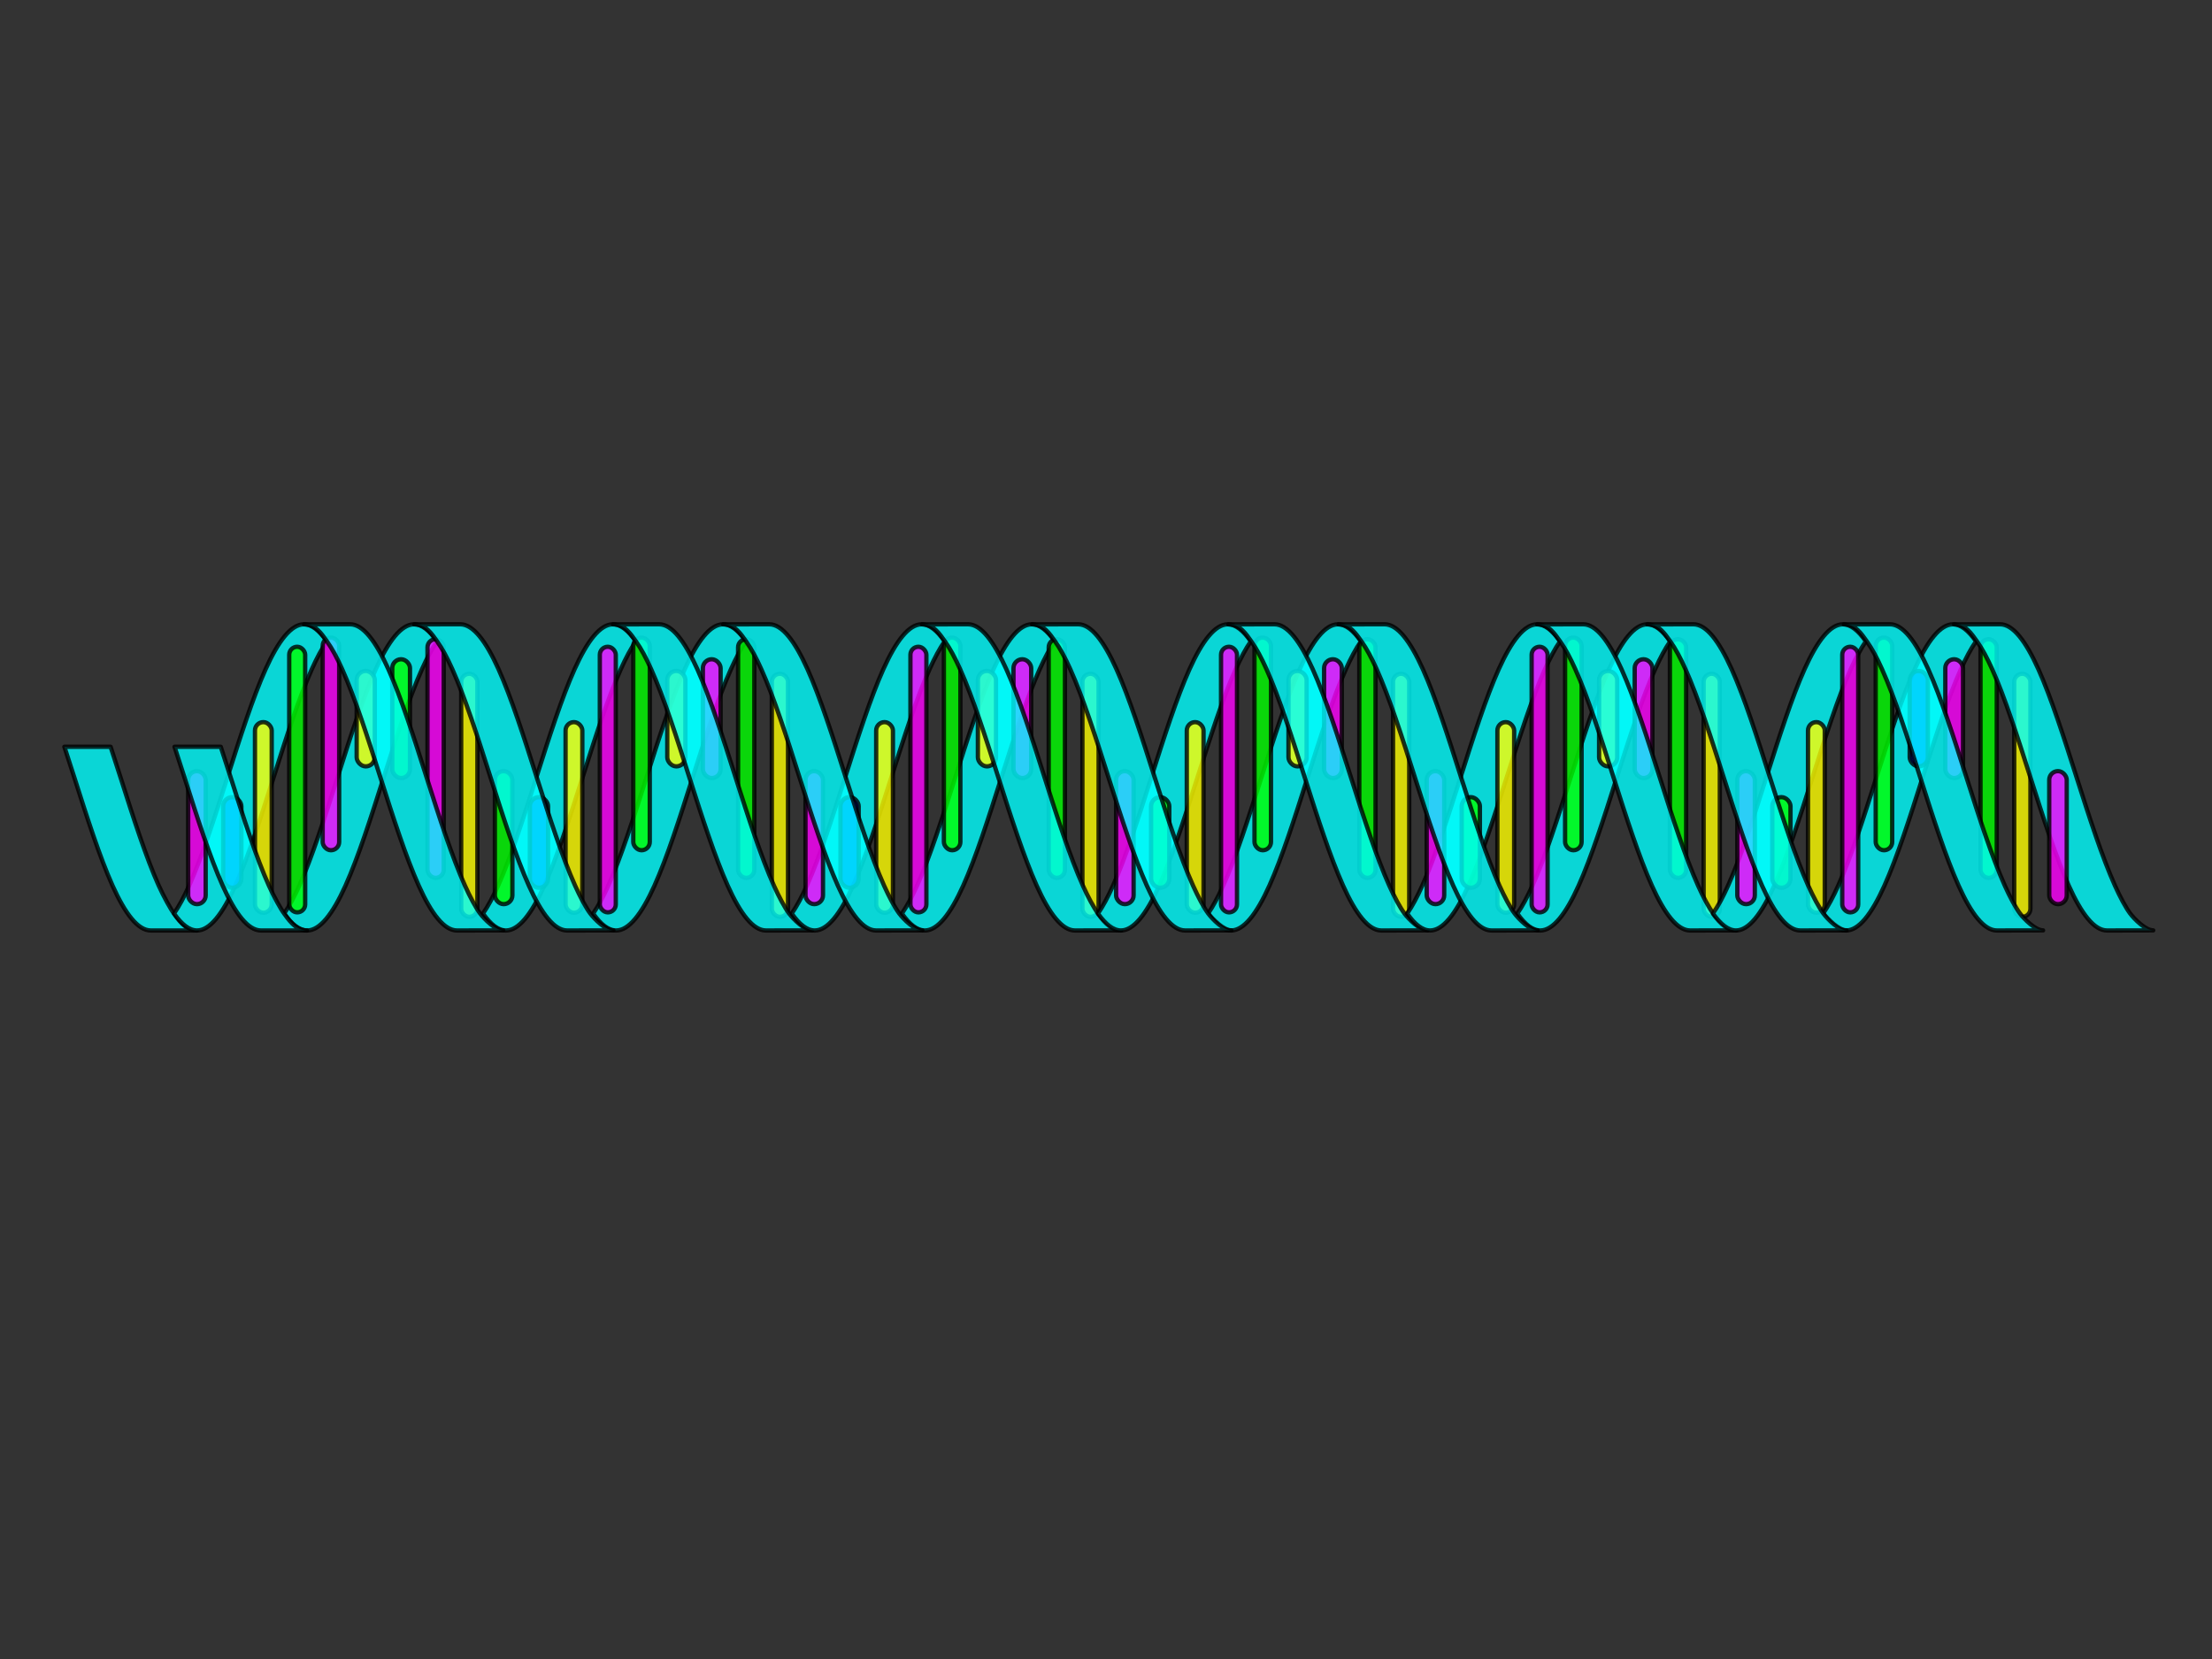 <?xml version="1.0"?><svg width="640" height="480" xmlns="http://www.w3.org/2000/svg">
 <rect width="100%" height="100%" fill="#333333" stroke="none"/>
 <title>double helix brights</title>
 <g>
  <title>Layer 1</title>
  <path d="m527.475,264.312c2.224,3.171 4.432,4.904 6.656,4.906c3.691,0.005 7.403,-4.773 11.094,-12.969c3.691,-8.196 7.372,-19.717 11.062,-31.312c3.691,-11.595 7.372,-23.11 11.062,-31.312c1.463,-3.252 2.912,-5.974 4.375,-8.062c-2.224,-3.173 -4.432,-4.94 -6.656,-4.938c-3.691,0.005 -7.403,4.798 -11.094,13c-3.691,8.202 -7.372,19.717 -11.062,31.312c-3.691,11.595 -7.372,23.117 -11.062,31.312c-1.463,3.249 -2.912,5.972 -4.375,8.062z" id="use2756" stroke-dashoffset="0" stroke-miterlimit="4" marker-end="none" marker-mid="none" marker-start="none" stroke-linejoin="round" stroke-linecap="round" stroke-width="1.25" stroke="black" fill-rule="nonzero" fill="#00ffff" opacity="0.8"/>
  <path d="m439,264.312c2.224,3.171 4.432,4.904 6.656,4.906c3.691,0.005 7.403,-4.773 11.094,-12.969c3.691,-8.196 7.372,-19.717 11.062,-31.312c3.691,-11.595 7.372,-23.11 11.063,-31.312c1.463,-3.252 2.912,-5.974 4.375,-8.062c-2.224,-3.173 -4.432,-4.94 -6.656,-4.938c-3.691,0.005 -7.403,4.798 -11.094,13c-3.691,8.202 -7.372,19.717 -11.062,31.312c-3.691,11.595 -7.372,23.117 -11.062,31.312c-1.463,3.249 -2.912,5.972 -4.375,8.062z" id="use2758" stroke-dashoffset="0" stroke-miterlimit="4" marker-end="none" marker-mid="none" marker-start="none" stroke-linejoin="round" stroke-linecap="round" stroke-width="1.25" stroke="black" fill-rule="nonzero" fill="#00ffff" opacity="0.8"/>
  <path d="m349.527,264.312c2.224,3.171 4.432,4.904 6.656,4.906c3.691,0.005 7.403,-4.773 11.094,-12.969c3.691,-8.196 7.372,-19.717 11.062,-31.312c3.691,-11.595 7.372,-23.11 11.062,-31.312c1.463,-3.252 2.912,-5.974 4.375,-8.062c-2.224,-3.173 -4.432,-4.94 -6.656,-4.938c-3.691,0.005 -7.403,4.798 -11.094,13c-3.691,8.202 -7.372,19.717 -11.062,31.312c-3.691,11.595 -7.372,23.117 -11.062,31.312c-1.463,3.249 -2.912,5.972 -4.375,8.062z" id="use2760" stroke-dashoffset="0" stroke-miterlimit="4" marker-end="none" marker-mid="none" marker-start="none" stroke-linejoin="round" stroke-linecap="round" stroke-width="1.25" stroke="black" fill-rule="nonzero" fill="#00ffff" opacity="0.8"/>
  <path d="m260.944,264.312c2.224,3.171 4.432,4.904 6.656,4.906c3.691,0.005 7.403,-4.773 11.094,-12.969c3.691,-8.196 7.372,-19.717 11.062,-31.312c3.691,-11.595 7.372,-23.11 11.062,-31.312c1.463,-3.252 2.912,-5.974 4.375,-8.062c-2.224,-3.173 -4.432,-4.94 -6.656,-4.938c-3.691,0.005 -7.403,4.798 -11.094,13c-3.691,8.202 -7.372,19.717 -11.062,31.312c-3.691,11.595 -7.372,23.117 -11.062,31.312c-1.463,3.249 -2.912,5.972 -4.375,8.062z" id="use2762" stroke-dashoffset="0" stroke-miterlimit="4" marker-end="none" marker-mid="none" marker-start="none" stroke-linejoin="round" stroke-linecap="round" stroke-width="1.25" stroke="black" fill-rule="nonzero" fill="#00ffff" opacity="0.8"/>
  <path d="m171.61,264.312c2.224,3.171 4.432,4.904 6.656,4.906c3.691,0.005 7.403,-4.773 11.094,-12.969c3.691,-8.196 7.372,-19.717 11.062,-31.312c3.691,-11.595 7.372,-23.11 11.062,-31.312c1.463,-3.252 2.912,-5.974 4.375,-8.062c-2.224,-3.173 -4.432,-4.94 -6.656,-4.938c-3.691,0.005 -7.403,4.798 -11.094,13c-3.691,8.202 -7.372,19.717 -11.062,31.312c-3.691,11.595 -7.372,23.117 -11.062,31.312c-1.463,3.249 -2.912,5.972 -4.375,8.062z" id="use2764" stroke-dashoffset="0" stroke-miterlimit="4" marker-end="none" marker-mid="none" marker-start="none" stroke-linejoin="round" stroke-linecap="round" stroke-width="1.25" stroke="black" fill-rule="nonzero" fill="#00ffff" opacity="0.8"/>
  <path id="path2766" d="m82.214,264.313c2.224,3.171 4.432,4.903 6.656,4.906c3.691,0.004 7.403,-4.773 11.094,-12.969c3.691,-8.196 7.372,-19.717 11.063,-31.312c3.69,-11.596 7.371,-23.111 11.062,-31.313c1.463,-3.252 2.912,-5.974 4.375,-8.062c-2.224,-3.174 -4.432,-4.941 -6.656,-4.938c-3.691,0.005 -7.403,4.798 -11.094,13c-3.691,8.202 -7.372,19.717 -11.062,31.313c-3.691,11.595 -7.371,23.116 -11.062,31.312c-1.463,3.249 -2.912,5.972 -4.375,8.063l0,0z" stroke-dashoffset="0" stroke-miterlimit="4" marker-end="none" marker-mid="none" marker-start="none" stroke-linejoin="round" stroke-linecap="round" stroke-width="1.25" stroke="black" fill-rule="nonzero" fill="#00ffff" opacity="0.8"/>
  <path d="m18.625,216.062c0.953,2.922 1.924,5.888 2.875,8.875c3.691,11.595 7.372,23.11 11.062,31.312c3.691,8.202 7.372,12.964 11.062,12.969c1.596,0.002 9.807,0 13.312,0c-3.466,0 -5.726,-3.796 -6.594,-4.906c-0.873,-1.117 -2.94,-4.803 -4.406,-8.062c-3.691,-8.202 -7.372,-19.717 -11.062,-31.312c-0.951,-2.987 -1.922,-5.953 -2.875,-8.875l-13.375,0z" id="path2772" stroke-dashoffset="0" stroke-miterlimit="4" marker-end="none" marker-mid="none" marker-start="none" stroke-linejoin="round" stroke-linecap="round" stroke-width="1.25" stroke="black" fill-rule="nonzero" fill="#00ffff" opacity="0.8"/>
  <path d="m50.344,264.312c2.224,3.171 4.432,4.904 6.656,4.906c3.691,0.005 7.403,-4.773 11.094,-12.969c3.691,-8.196 7.372,-19.717 11.062,-31.312c3.691,-11.595 7.372,-23.11 11.062,-31.312c1.463,-3.252 2.912,-5.974 4.375,-8.062c-2.224,-3.173 -4.432,-4.94 -6.656,-4.938c-3.691,0.005 -7.403,4.798 -11.094,13c-3.691,8.202 -7.372,19.717 -11.062,31.312c-3.691,11.595 -7.372,23.117 -11.063,31.312c-1.463,3.249 -2.912,5.972 -4.375,8.062z" id="path2774" stroke-dashoffset="0" stroke-miterlimit="4" marker-end="none" marker-mid="none" marker-start="none" stroke-linejoin="round" stroke-linecap="round" stroke-width="1.25" stroke="black" fill-rule="nonzero" fill="#00ffff" opacity="0.8"/>
  <path d="m139.74,264.312c2.224,3.171 4.432,4.904 6.656,4.906c3.691,0.005 7.403,-4.773 11.094,-12.969c3.691,-8.196 7.372,-19.717 11.062,-31.312c3.691,-11.595 7.372,-23.11 11.062,-31.312c1.463,-3.252 2.912,-5.974 4.375,-8.062c-2.224,-3.173 -4.432,-4.94 -6.656,-4.938c-3.691,0.005 -7.403,4.798 -11.094,13c-3.691,8.202 -7.372,19.717 -11.062,31.312c-3.691,11.595 -7.372,23.117 -11.062,31.312c-1.463,3.249 -2.912,5.972 -4.375,8.062z" id="use2776" stroke-dashoffset="0" stroke-miterlimit="4" marker-end="none" marker-mid="none" marker-start="none" stroke-linejoin="round" stroke-linecap="round" stroke-width="1.25" stroke="black" fill-rule="nonzero" fill="#00ffff" opacity="0.8"/>
  <rect id="use2778" width="4.777" height="61.53" x="183.226" y="184.471" ry="2.388" rx="2.388" stroke-dashoffset="0" stroke-miterlimit="4" stroke-linejoin="round" stroke-linecap="round" stroke-width="1.25" stroke="black" fill-rule="evenodd" fill="#00ff00" opacity="0.8"/>
  <rect rx="2.621" ry="2.621" y="194.123" x="193.062" height="27.612" width="5.243" id="use2780" stroke-dashoffset="0" stroke-miterlimit="4" stroke-linejoin="round" stroke-linecap="round" stroke-width="1.25" stroke="black" fill-rule="evenodd" fill="#ffff00" opacity="0.8"/>
  <rect id="use2782" width="5.129" height="34.375" x="203.364" y="190.742" ry="2.565" rx="2.565" stroke-dashoffset="0" stroke-miterlimit="4" stroke-linejoin="round" stroke-linecap="round" stroke-width="1.25" stroke="black" fill-rule="evenodd" fill="#ff00ff" opacity="0.8"/>
  <rect rx="2.349" ry="2.349" y="184.94" x="213.552" height="69.06" width="4.698" id="use2784" stroke-dashoffset="0" stroke-miterlimit="4" stroke-linejoin="round" stroke-linecap="round" stroke-width="1.25" stroke="black" fill-rule="evenodd" fill="#00ff00" opacity="0.8"/>
  <rect id="use2786" width="4.685" height="70.336" x="223.309" y="194.936" ry="2.343" rx="2.343" stroke-dashoffset="0" stroke-miterlimit="4" stroke-linejoin="round" stroke-linecap="round" stroke-width="1.25" stroke="black" fill-rule="evenodd" fill="#ffff00" opacity="0.8"/>
  <path d="m183.99,185.562c1.534,2.143 2.94,4.806 4.406,8.062c3.691,8.196 7.372,19.717 11.062,31.312c3.691,11.595 7.403,23.11 11.094,31.312c3.691,8.202 7.372,12.964 11.062,12.969c1.115,0.001 11.144,-0.029 13.384,-0.029c-2.217,0 -5.432,-3.226 -6.697,-4.908c-1.246,-1.656 -2.914,-4.785 -4.375,-8.031c-3.691,-8.202 -7.403,-19.717 -11.094,-31.312c-3.691,-11.595 -7.372,-23.117 -11.062,-31.312c-3.691,-8.196 -7.372,-13.005 -11.062,-13c-1.143,0.001 -10.032,-0.005 -13.333,0.015c3.312,-0.025 5.072,2.768 6.614,4.922z" id="use2788" stroke-dashoffset="0" stroke-miterlimit="4" marker-end="none" marker-mid="none" marker-start="none" stroke-linejoin="round" stroke-linecap="round" stroke-width="1.25" stroke="black" fill-rule="nonzero" fill="#00ffff" opacity="0.8"/>
  <path d="m229.074,264.312c2.224,3.171 4.432,4.904 6.656,4.906c3.691,0.005 7.403,-4.773 11.094,-12.969c3.691,-8.196 7.372,-19.717 11.062,-31.312c3.691,-11.595 7.372,-23.11 11.062,-31.312c1.463,-3.252 2.912,-5.974 4.375,-8.062c-2.224,-3.173 -4.432,-4.94 -6.656,-4.938c-3.691,0.005 -7.403,4.798 -11.094,13c-3.691,8.202 -7.372,19.717 -11.062,31.312c-3.691,11.595 -7.372,23.117 -11.062,31.312c-1.463,3.249 -2.912,5.972 -4.375,8.062z" id="use2790" stroke-dashoffset="0" stroke-miterlimit="4" marker-end="none" marker-mid="none" marker-start="none" stroke-linejoin="round" stroke-linecap="round" stroke-width="1.25" stroke="black" fill-rule="nonzero" fill="#00ffff" opacity="0.8"/>
  <rect id="use2792" width="4.777" height="61.53" x="273.094" y="184.471" ry="2.388" rx="2.388" stroke-dashoffset="0" stroke-miterlimit="4" stroke-linejoin="round" stroke-linecap="round" stroke-width="1.25" stroke="black" fill-rule="evenodd" fill="#00ff00" opacity="0.8"/>
  <rect rx="2.621" ry="2.621" y="194.123" x="282.93" height="27.612" width="5.243" id="use2794" stroke-dashoffset="0" stroke-miterlimit="4" stroke-linejoin="round" stroke-linecap="round" stroke-width="1.25" stroke="black" fill-rule="evenodd" fill="#ffff00" opacity="0.8"/>
  <rect rx="2.349" ry="2.349" y="184.94" x="303.42" height="69.06" width="4.698" id="use2796" stroke-dashoffset="0" stroke-miterlimit="4" stroke-linejoin="round" stroke-linecap="round" stroke-width="1.25" stroke="black" fill-rule="evenodd" fill="#00ff00" opacity="0.8"/>
  <rect id="use2798" width="5.129" height="34.375" x="293.232" y="190.742" ry="2.565" rx="2.565" stroke-dashoffset="0" stroke-miterlimit="4" stroke-linejoin="round" stroke-linecap="round" stroke-width="1.25" stroke="black" fill-rule="evenodd" fill="#ff00ff" opacity="0.8"/>
  <rect id="use2800" width="4.685" height="70.336" x="313.176" y="194.936" ry="2.343" rx="2.343" stroke-dashoffset="0" stroke-miterlimit="4" stroke-linejoin="round" stroke-linecap="round" stroke-width="1.25" stroke="black" fill-rule="evenodd" fill="#ffff00" opacity="0.8"/>
  <path d="m273.386,185.562c1.534,2.143 2.94,4.806 4.406,8.062c3.691,8.196 7.372,19.717 11.062,31.312c3.691,11.595 7.403,23.11 11.094,31.312c3.691,8.202 7.372,12.964 11.062,12.969c1.115,0.001 11.144,-0.029 13.384,-0.029c-2.217,0 -5.432,-3.226 -6.697,-4.908c-1.246,-1.656 -2.914,-4.785 -4.375,-8.031c-3.691,-8.202 -7.403,-19.717 -11.094,-31.312c-3.691,-11.595 -7.372,-23.117 -11.062,-31.312c-3.691,-8.196 -7.372,-13.005 -11.062,-13c-1.143,0.001 -10.032,-0.005 -13.333,0.015c3.312,-0.025 5.072,2.768 6.614,4.922z" id="use2802" stroke-dashoffset="0" stroke-miterlimit="4" marker-end="none" marker-mid="none" marker-start="none" stroke-linejoin="round" stroke-linecap="round" stroke-width="1.25" stroke="black" fill-rule="nonzero" fill="#00ffff" opacity="0.8"/>
  <path d="m317.657,264.312c2.224,3.171 4.432,4.904 6.656,4.906c3.691,0.005 7.403,-4.773 11.094,-12.969c3.691,-8.196 7.372,-19.717 11.062,-31.312c3.691,-11.595 7.372,-23.11 11.062,-31.312c1.463,-3.252 2.912,-5.974 4.375,-8.062c-2.224,-3.173 -4.432,-4.94 -6.656,-4.938c-3.691,0.005 -7.403,4.798 -11.094,13c-3.691,8.202 -7.372,19.717 -11.062,31.312c-3.691,11.595 -7.372,23.117 -11.062,31.312c-1.463,3.249 -2.912,5.972 -4.375,8.062z" id="use2804" stroke-dashoffset="0" stroke-miterlimit="4" marker-end="none" marker-mid="none" marker-start="none" stroke-linejoin="round" stroke-linecap="round" stroke-width="1.25" stroke="black" fill-rule="nonzero" fill="#00ffff" opacity="0.8"/>
  <rect id="use2806" width="4.777" height="61.53" x="362.962" y="184.471" ry="2.388" rx="2.388" stroke-dashoffset="0" stroke-miterlimit="4" stroke-linejoin="round" stroke-linecap="round" stroke-width="1.25" stroke="black" fill-rule="evenodd" fill="#00ff00" opacity="0.8"/>
  <rect rx="2.621" ry="2.621" y="194.123" x="372.798" height="27.612" width="5.243" id="use2808" stroke-dashoffset="0" stroke-miterlimit="4" stroke-linejoin="round" stroke-linecap="round" stroke-width="1.25" stroke="black" fill-rule="evenodd" fill="#ffff00" opacity="0.8"/>
  <rect id="use2810" width="5.129" height="34.375" x="383.099" y="190.742" ry="2.565" rx="2.565" stroke-dashoffset="0" stroke-miterlimit="4" stroke-linejoin="round" stroke-linecap="round" stroke-width="1.25" stroke="black" fill-rule="evenodd" fill="#ff00ff" opacity="0.8"/>
  <rect rx="2.349" ry="2.349" y="184.94" x="393.287" height="69.06" width="4.698" id="use2812" stroke-dashoffset="0" stroke-miterlimit="4" stroke-linejoin="round" stroke-linecap="round" stroke-width="1.25" stroke="black" fill-rule="evenodd" fill="#00ff00" opacity="0.8"/>
  <rect id="use2814" width="4.685" height="70.336" x="403.044" y="194.936" ry="2.343" rx="2.343" stroke-dashoffset="0" stroke-miterlimit="4" stroke-linejoin="round" stroke-linecap="round" stroke-width="1.25" stroke="black" fill-rule="evenodd" fill="#ffff00" opacity="0.8"/>
  <path d="m362.032,185.562c1.534,2.143 2.94,4.806 4.406,8.062c3.691,8.196 7.372,19.717 11.062,31.312c3.691,11.595 7.403,23.11 11.094,31.312c3.691,8.202 7.372,12.964 11.062,12.969c1.115,0.001 11.144,-0.029 13.384,-0.029c-2.217,0 -5.432,-3.226 -6.697,-4.908c-1.246,-1.656 -2.914,-4.785 -4.375,-8.031c-3.691,-8.202 -7.403,-19.717 -11.094,-31.312c-3.691,-11.595 -7.372,-23.117 -11.062,-31.312c-3.691,-8.196 -7.372,-13.005 -11.062,-13c-1.143,0.001 -10.032,-0.005 -13.333,0.015c3.312,-0.025 5.072,2.768 6.614,4.922z" id="use2816" stroke-dashoffset="0" stroke-miterlimit="4" marker-end="none" marker-mid="none" marker-start="none" stroke-linejoin="round" stroke-linecap="round" stroke-width="1.25" stroke="black" fill-rule="nonzero" fill="#00ffff" opacity="0.8"/>
  <path d="m407.13,264.312c2.224,3.171 4.432,4.904 6.656,4.906c3.691,0.005 7.403,-4.773 11.094,-12.969c3.691,-8.196 7.372,-19.717 11.062,-31.312c3.691,-11.595 7.372,-23.11 11.062,-31.312c1.463,-3.252 2.912,-5.974 4.375,-8.062c-2.224,-3.173 -4.432,-4.94 -6.656,-4.938c-3.691,0.005 -7.403,4.798 -11.094,13c-3.691,8.202 -7.372,19.717 -11.062,31.312c-3.691,11.595 -7.372,23.117 -11.062,31.312c-1.463,3.249 -2.912,5.972 -4.375,8.062z" id="use2818" stroke-dashoffset="0" stroke-miterlimit="4" marker-end="none" marker-mid="none" marker-start="none" stroke-linejoin="round" stroke-linecap="round" stroke-width="1.25" stroke="black" fill-rule="nonzero" fill="#00ffff" opacity="0.8"/>
  <rect id="use2820" width="4.777" height="61.53" x="452.83" y="184.471" ry="2.388" rx="2.388" stroke-dashoffset="0" stroke-miterlimit="4" stroke-linejoin="round" stroke-linecap="round" stroke-width="1.25" stroke="black" fill-rule="evenodd" fill="#00ff00" opacity="0.8"/>
  <rect rx="2.621" ry="2.621" y="194.123" x="462.666" height="27.612" width="5.243" id="use2822" stroke-dashoffset="0" stroke-miterlimit="4" stroke-linejoin="round" stroke-linecap="round" stroke-width="1.25" stroke="black" fill-rule="evenodd" fill="#ffff00" opacity="0.8"/>
  <rect id="use2824" width="5.129" height="34.375" x="472.967" y="190.742" ry="2.565" rx="2.565" stroke-dashoffset="0" stroke-miterlimit="4" stroke-linejoin="round" stroke-linecap="round" stroke-width="1.25" stroke="black" fill-rule="evenodd" fill="#ff00ff" opacity="0.8"/>
  <rect rx="2.349" ry="2.349" y="184.94" x="483.155" height="69.06" width="4.698" id="use2826" stroke-dashoffset="0" stroke-miterlimit="4" stroke-linejoin="round" stroke-linecap="round" stroke-width="1.25" stroke="black" fill-rule="evenodd" fill="#00ff00" opacity="0.8"/>
  <rect id="use2828" width="4.685" height="70.336" x="492.912" y="194.936" ry="2.343" rx="2.343" stroke-dashoffset="0" stroke-miterlimit="4" stroke-linejoin="round" stroke-linecap="round" stroke-width="1.25" stroke="black" fill-rule="evenodd" fill="#ffff00" opacity="0.8"/>
  <path d="m451.38,185.562c1.534,2.143 2.94,4.806 4.406,8.062c3.691,8.196 7.372,19.717 11.062,31.312c3.691,11.595 7.403,23.11 11.094,31.312c3.691,8.202 7.372,12.964 11.062,12.969c1.114,0.001 11.144,-0.029 13.384,-0.029c-2.217,0 -5.432,-3.226 -6.697,-4.908c-1.246,-1.656 -2.914,-4.785 -4.375,-8.031c-3.691,-8.202 -7.403,-19.717 -11.094,-31.312c-3.691,-11.595 -7.372,-23.117 -11.063,-31.312c-3.691,-8.196 -7.372,-13.005 -11.062,-13c-1.143,0.001 -10.032,-0.005 -13.333,0.015c3.312,-0.025 5.072,2.768 6.614,4.922z" id="use2830" stroke-dashoffset="0" stroke-miterlimit="4" marker-end="none" marker-mid="none" marker-start="none" stroke-linejoin="round" stroke-linecap="round" stroke-width="1.25" stroke="black" fill-rule="nonzero" fill="#00ffff" opacity="0.8"/>
  <path d="m495.605,264.312c2.224,3.171 4.432,4.904 6.656,4.906c3.691,0.005 7.403,-4.773 11.094,-12.969c3.691,-8.196 7.372,-19.717 11.062,-31.312c3.691,-11.595 7.372,-23.11 11.062,-31.312c1.463,-3.252 2.912,-5.974 4.375,-8.062c-2.224,-3.173 -4.432,-4.94 -6.656,-4.938c-3.691,0.005 -7.403,4.798 -11.094,13c-3.691,8.202 -7.372,19.717 -11.062,31.312c-3.691,11.595 -7.372,23.117 -11.062,31.312c-1.463,3.249 -2.912,5.972 -4.375,8.062z" id="use2832" stroke-dashoffset="0" stroke-miterlimit="4" marker-end="none" marker-mid="none" marker-start="none" stroke-linejoin="round" stroke-linecap="round" stroke-width="1.25" stroke="black" fill-rule="nonzero" fill="#00ffff" opacity="0.8"/>
  <rect id="use2834" width="4.777" height="61.53" x="542.697" y="184.471" ry="2.388" rx="2.388" stroke-dashoffset="0" stroke-miterlimit="4" stroke-linejoin="round" stroke-linecap="round" stroke-width="1.25" stroke="black" fill-rule="evenodd" fill="#00ff00" opacity="0.8"/>
  <rect rx="2.621" ry="2.621" y="194.123" x="552.533" height="27.612" width="5.243" id="use2836" stroke-dashoffset="0" stroke-miterlimit="4" stroke-linejoin="round" stroke-linecap="round" stroke-width="1.25" stroke="black" fill-rule="evenodd" fill="#0000ff" opacity="0.8"/>
  <rect id="use2838" width="5.129" height="34.375" x="562.835" y="190.742" ry="2.565" rx="2.565" stroke-dashoffset="0" stroke-miterlimit="4" stroke-linejoin="round" stroke-linecap="round" stroke-width="1.25" stroke="black" fill-rule="evenodd" fill="#ff00ff" opacity="0.8"/>
  <rect rx="2.349" ry="2.349" y="184.94" x="573.023" height="69.06" width="4.698" id="use2840" stroke-dashoffset="0" stroke-miterlimit="4" stroke-linejoin="round" stroke-linecap="round" stroke-width="1.25" stroke="black" fill-rule="evenodd" fill="#00ff00" opacity="0.8"/>
  <rect id="use2842" width="4.685" height="70.336" x="582.78" y="194.936" ry="2.343" rx="2.343" stroke-dashoffset="0" stroke-miterlimit="4" stroke-linejoin="round" stroke-linecap="round" stroke-width="1.25" stroke="black" fill-rule="evenodd" fill="#ffff00" opacity="0.8"/>
  <path d="m540.121,185.562c1.534,2.143 2.94,4.806 4.406,8.062c3.691,8.196 7.372,19.717 11.062,31.312c3.691,11.595 7.403,23.11 11.094,31.312c3.691,8.202 7.372,12.964 11.062,12.969c1.115,0.001 11.144,-0.029 13.384,-0.029c-2.217,0 -5.432,-3.226 -6.697,-4.908c-1.246,-1.656 -2.914,-4.785 -4.375,-8.031c-3.691,-8.202 -7.403,-19.717 -11.094,-31.312c-3.691,-11.595 -7.372,-23.117 -11.062,-31.312c-3.691,-8.196 -7.372,-13.005 -11.062,-13c-1.143,0.001 -10.032,-0.005 -13.333,0.015c3.312,-0.025 5.072,2.768 6.614,4.922z" id="use2844" stroke-dashoffset="0" stroke-miterlimit="4" marker-end="none" marker-mid="none" marker-start="none" stroke-linejoin="round" stroke-linecap="round" stroke-width="1.25" stroke="black" fill-rule="nonzero" fill="#00ffff" opacity="0.8"/>
  <rect rx="2.533" ry="2.533" y="223.111" x="54.444" height="38.484" width="5.067" id="use2846" stroke-dashoffset="0" stroke-miterlimit="4" stroke-linejoin="round" stroke-linecap="round" stroke-width="1.25" stroke="black" fill-rule="evenodd" fill="#ff00ff" opacity="0.8"/>
  <rect id="use2848" width="5.268" height="26.221" x="64.57" y="230.639" ry="2.634" rx="2.634" stroke-dashoffset="0" stroke-miterlimit="4" stroke-linejoin="round" stroke-linecap="round" stroke-width="1.25" stroke="black" fill-rule="evenodd" fill="#0000ff" opacity="0.8"/>
  <rect id="rect2850" width="4.849" height="55.155" x="73.77" y="208.933" ry="2.425" rx="2.425" stroke-dashoffset="0" stroke-miterlimit="4" stroke-linejoin="round" stroke-linecap="round" stroke-width="1.25" stroke="black" fill-rule="evenodd" fill="#ffff00" opacity="0.8"/>
  <path id="path2852" d="m50.495,216.062c0.953,2.922 1.924,5.888 2.875,8.875c3.691,11.595 7.372,23.11 11.063,31.312c3.691,8.202 7.372,12.964 11.062,12.969c1.596,0.002 9.807,0 13.312,0c-3.466,0 -5.726,-3.796 -6.594,-4.906c-0.873,-1.117 -2.94,-4.803 -4.406,-8.062c-3.691,-8.202 -7.372,-19.717 -11.063,-31.312c-0.951,-2.987 -1.922,-5.953 -2.875,-8.875l-13.375,0z" stroke-dashoffset="0" stroke-miterlimit="4" marker-end="none" marker-mid="none" marker-start="none" stroke-linejoin="round" stroke-linecap="round" stroke-width="1.25" stroke="black" fill-rule="nonzero" fill="#00ffff" opacity="0.8"/>
  <rect rx="2.349" ry="2.349" y="184.94" x="123.684" height="69.06" width="4.698" id="rect2854" stroke-dashoffset="0" stroke-miterlimit="4" stroke-linejoin="round" stroke-linecap="round" stroke-width="1.25" stroke="black" fill-rule="evenodd" fill="#ff00ff" opacity="0.8"/>
  <rect id="rect2856" width="4.685" height="70.336" x="133.441" y="194.936" ry="2.343" rx="2.343" stroke-dashoffset="0" stroke-miterlimit="4" stroke-linejoin="round" stroke-linecap="round" stroke-width="1.25" stroke="black" fill-rule="evenodd" fill="#ffff00" opacity="0.8"/>
  <rect rx="2.533" ry="2.533" y="223.111" x="143.185" height="38.484" width="5.067" id="rect2858" stroke-dashoffset="0" stroke-miterlimit="4" stroke-linejoin="round" stroke-linecap="round" stroke-width="1.25" stroke="black" fill-rule="evenodd" fill="#00ff00" opacity="0.8"/>
  <rect id="rect2860" width="5.268" height="26.221" x="153.311" y="230.639" ry="2.634" rx="2.634" stroke-dashoffset="0" stroke-miterlimit="4" stroke-linejoin="round" stroke-linecap="round" stroke-width="1.25" stroke="black" fill-rule="evenodd" fill="#0000ff" opacity="0.8"/>
  <rect id="use2862" width="4.849" height="55.155" x="163.638" y="208.933" ry="2.425" rx="2.425" stroke-dashoffset="0" stroke-miterlimit="4" stroke-linejoin="round" stroke-linecap="round" stroke-width="1.25" stroke="black" fill-rule="evenodd" fill="#ffff00" opacity="0.8"/>
  <rect rx="2.311" ry="2.311" y="187.127" x="173.546" height="76.847" width="4.622" id="use2864" stroke-dashoffset="0" stroke-miterlimit="4" stroke-linejoin="round" stroke-linecap="round" stroke-width="1.25" stroke="black" fill-rule="evenodd" fill="#ff00ff" opacity="0.8"/>
  <path id="path2866" d="m126.464,185.563c1.534,2.142 2.94,4.805 4.406,8.062c3.691,8.196 7.372,19.717 11.063,31.313c3.691,11.595 7.403,23.11 11.094,31.312c3.69,8.202 7.371,12.964 11.062,12.969c1.115,0.001 11.144,-0.029 13.384,-0.029c-2.216,0 -5.431,-3.226 -6.696,-4.909c-1.246,-1.656 -2.915,-4.785 -4.375,-8.031c-3.691,-8.202 -7.403,-19.717 -11.094,-31.312c-3.691,-11.596 -7.372,-23.117 -11.063,-31.313c-3.691,-8.196 -7.371,-13.005 -11.062,-13c-1.143,0.001 -10.032,-0.005 -13.333,0.015c3.312,-0.025 5.072,2.769 6.614,4.923l0,0z" stroke-dashoffset="0" stroke-miterlimit="4" marker-end="none" marker-mid="none" marker-start="none" stroke-linejoin="round" stroke-linecap="round" stroke-width="1.25" stroke="black" fill-rule="nonzero" fill="#00ffff" opacity="0.8"/>
  <rect rx="2.533" ry="2.533" y="223.111" x="233.053" height="38.484" width="5.067" id="use2868" stroke-dashoffset="0" stroke-miterlimit="4" stroke-linejoin="round" stroke-linecap="round" stroke-width="1.25" stroke="black" fill-rule="evenodd" fill="#ff00ff" opacity="0.8"/>
  <rect id="use2870" width="5.268" height="26.221" x="243.178" y="230.639" ry="2.634" rx="2.634" stroke-dashoffset="0" stroke-miterlimit="4" stroke-linejoin="round" stroke-linecap="round" stroke-width="1.25" stroke="black" fill-rule="evenodd" fill="#0000ff" opacity="0.8"/>
  <rect id="use2872" width="4.849" height="55.155" x="253.505" y="208.933" ry="2.425" rx="2.425" stroke-dashoffset="0" stroke-miterlimit="4" stroke-linejoin="round" stroke-linecap="round" stroke-width="1.25" stroke="black" fill-rule="evenodd" fill="#ffff00" opacity="0.8"/>
  <rect rx="2.311" ry="2.311" y="187.127" x="263.413" height="76.847" width="4.622" id="use2874" stroke-dashoffset="0" stroke-miterlimit="4" stroke-linejoin="round" stroke-linecap="round" stroke-width="1.25" stroke="black" fill-rule="evenodd" fill="#ff00ff" opacity="0.8"/>
  <path d="m215.86,185.562c1.534,2.143 2.94,4.806 4.406,8.062c3.691,8.196 7.372,19.717 11.062,31.312c3.691,11.595 7.403,23.11 11.094,31.312c3.691,8.202 7.372,12.964 11.062,12.969c1.115,0.001 11.144,-0.029 13.384,-0.029c-2.217,0 -5.432,-3.226 -6.697,-4.908c-1.246,-1.656 -2.914,-4.785 -4.375,-8.031c-3.691,-8.202 -7.403,-19.717 -11.094,-31.312c-3.691,-11.595 -7.372,-23.117 -11.062,-31.312c-3.691,-8.196 -7.372,-13.005 -11.062,-13c-1.143,0.001 -10.032,-0.005 -13.333,0.015c3.312,-0.025 5.072,2.768 6.614,4.922z" id="use2876" stroke-dashoffset="0" stroke-miterlimit="4" marker-end="none" marker-mid="none" marker-start="none" stroke-linejoin="round" stroke-linecap="round" stroke-width="1.25" stroke="black" fill-rule="nonzero" fill="#00ffff" opacity="0.8"/>
  <rect rx="2.533" ry="2.533" y="223.111" x="322.921" height="38.484" width="5.067" id="use2878" stroke-dashoffset="0" stroke-miterlimit="4" stroke-linejoin="round" stroke-linecap="round" stroke-width="1.25" stroke="black" fill-rule="evenodd" fill="#ff00ff" opacity="0.8"/>
  <rect id="use2880" width="5.268" height="26.221" x="333.046" y="230.639" ry="2.634" rx="2.634" stroke-dashoffset="0" stroke-miterlimit="4" stroke-linejoin="round" stroke-linecap="round" stroke-width="1.25" stroke="black" fill-rule="evenodd" fill="#00ff00" opacity="0.8"/>
  <rect id="use2882" width="4.849" height="55.155" x="343.373" y="208.933" ry="2.425" rx="2.425" stroke-dashoffset="0" stroke-miterlimit="4" stroke-linejoin="round" stroke-linecap="round" stroke-width="1.25" stroke="black" fill-rule="evenodd" fill="#ffff00" opacity="0.8"/>
  <rect rx="2.311" ry="2.311" y="187.127" x="353.281" height="76.847" width="4.622" id="use2884" stroke-dashoffset="0" stroke-miterlimit="4" stroke-linejoin="round" stroke-linecap="round" stroke-width="1.25" stroke="black" fill-rule="evenodd" fill="#ff00ff" opacity="0.8"/>
  <path d="m305.256,185.562c1.534,2.143 2.94,4.806 4.406,8.062c3.691,8.196 7.372,19.717 11.062,31.312c3.691,11.595 7.403,23.11 11.094,31.312c3.691,8.202 7.372,12.964 11.062,12.969c1.115,0.001 11.144,-0.029 13.384,-0.029c-2.217,0 -5.432,-3.226 -6.697,-4.908c-1.246,-1.656 -2.914,-4.785 -4.375,-8.031c-3.691,-8.202 -7.403,-19.717 -11.094,-31.312c-3.691,-11.595 -7.372,-23.117 -11.062,-31.312c-3.691,-8.196 -7.372,-13.005 -11.062,-13c-1.143,0.001 -10.032,-0.005 -13.333,0.015c3.312,-0.025 5.072,2.768 6.614,4.922z" id="use2886" stroke-dashoffset="0" stroke-miterlimit="4" marker-end="none" marker-mid="none" marker-start="none" stroke-linejoin="round" stroke-linecap="round" stroke-width="1.25" stroke="black" fill-rule="nonzero" fill="#00ffff" opacity="0.8"/>
  <rect rx="2.533" ry="2.533" y="223.111" x="412.788" height="38.484" width="5.067" id="use2888" stroke-dashoffset="0" stroke-miterlimit="4" stroke-linejoin="round" stroke-linecap="round" stroke-width="1.25" stroke="black" fill-rule="evenodd" fill="#ff00ff" opacity="0.8"/>
  <rect id="use2890" width="5.268" height="26.221" x="422.914" y="230.639" ry="2.634" rx="2.634" stroke-dashoffset="0" stroke-miterlimit="4" stroke-linejoin="round" stroke-linecap="round" stroke-width="1.25" stroke="black" fill-rule="evenodd" fill="#00ff00" opacity="0.8"/>
  <rect id="use2892" width="4.849" height="55.155" x="433.241" y="208.933" ry="2.425" rx="2.425" stroke-dashoffset="0" stroke-miterlimit="4" stroke-linejoin="round" stroke-linecap="round" stroke-width="1.25" stroke="black" fill-rule="evenodd" fill="#ffff00" opacity="0.8"/>
  <rect rx="2.311" ry="2.311" y="187.127" x="443.149" height="76.847" width="4.622" id="use2894" stroke-dashoffset="0" stroke-miterlimit="4" stroke-linejoin="round" stroke-linecap="round" stroke-width="1.25" stroke="black" fill-rule="evenodd" fill="#ff00ff" opacity="0.8"/>
  <path d="m393.902,185.562c1.534,2.143 2.94,4.806 4.406,8.062c3.691,8.196 7.372,19.717 11.062,31.312c3.691,11.595 7.403,23.11 11.094,31.312c3.691,8.202 7.372,12.964 11.062,12.969c1.115,0.001 11.144,-0.029 13.384,-0.029c-2.217,0 -5.432,-3.226 -6.697,-4.908c-1.246,-1.656 -2.914,-4.785 -4.375,-8.031c-3.691,-8.202 -7.403,-19.717 -11.094,-31.312c-3.691,-11.595 -7.372,-23.117 -11.062,-31.312c-3.691,-8.196 -7.372,-13.005 -11.062,-13c-1.143,0.001 -10.032,-0.005 -13.333,0.015c3.312,-0.025 5.072,2.768 6.614,4.922z" id="use2896" stroke-dashoffset="0" stroke-miterlimit="4" marker-end="none" marker-mid="none" marker-start="none" stroke-linejoin="round" stroke-linecap="round" stroke-width="1.25" stroke="black" fill-rule="nonzero" fill="#00ffff" opacity="0.8"/>
  <rect rx="2.533" ry="2.533" y="223.111" x="502.656" height="38.484" width="5.067" id="use2898" stroke-dashoffset="0" stroke-miterlimit="4" stroke-linejoin="round" stroke-linecap="round" stroke-width="1.25" stroke="black" fill-rule="evenodd" fill="#ff00ff" opacity="0.8"/>
  <rect id="use2900" width="5.268" height="26.221" x="512.782" y="230.639" ry="2.634" rx="2.634" stroke-dashoffset="0" stroke-miterlimit="4" stroke-linejoin="round" stroke-linecap="round" stroke-width="1.25" stroke="black" fill-rule="evenodd" fill="#00ff00" opacity="0.8"/>
  <rect id="use2902" width="4.849" height="55.155" x="523.109" y="208.933" ry="2.425" rx="2.425" stroke-dashoffset="0" stroke-miterlimit="4" stroke-linejoin="round" stroke-linecap="round" stroke-width="1.25" stroke="black" fill-rule="evenodd" fill="#ffff00" opacity="0.8"/>
  <rect rx="2.311" ry="2.311" y="187.127" x="533.017" height="76.847" width="4.622" id="use2904" stroke-dashoffset="0" stroke-miterlimit="4" stroke-linejoin="round" stroke-linecap="round" stroke-width="1.25" stroke="black" fill-rule="evenodd" fill="#ff00ff" opacity="0.8"/>
  <path d="m483.25,185.562c1.534,2.143 2.94,4.806 4.406,8.062c3.691,8.196 7.372,19.717 11.062,31.312c3.691,11.595 7.403,23.11 11.094,31.312c3.691,8.202 7.372,12.964 11.062,12.969c1.114,0.001 11.144,-0.029 13.384,-0.029c-2.217,0 -5.432,-3.226 -6.697,-4.908c-1.246,-1.656 -2.914,-4.785 -4.375,-8.031c-3.691,-8.202 -7.403,-19.717 -11.094,-31.312c-3.691,-11.595 -7.372,-23.117 -11.062,-31.312c-3.691,-8.196 -7.372,-13.005 -11.062,-13c-1.143,0.001 -10.032,-0.005 -13.333,0.015c3.312,-0.025 5.072,2.768 6.614,4.922z" id="use2906" stroke-dashoffset="0" stroke-miterlimit="4" marker-end="none" marker-mid="none" marker-start="none" stroke-linejoin="round" stroke-linecap="round" stroke-width="1.25" stroke="black" fill-rule="nonzero" fill="#00ffff" opacity="0.8"/>
  <path d="m571.991,185.562c1.534,2.143 2.94,4.806 4.406,8.062c3.691,8.196 7.372,19.717 11.062,31.312c3.691,11.595 7.403,23.11 11.094,31.312c3.691,8.202 7.372,12.964 11.062,12.969c1.115,0.001 11.144,-0.029 13.384,-0.029c-2.217,0 -5.432,-3.226 -6.697,-4.908c-1.246,-1.656 -2.914,-4.785 -4.375,-8.031c-3.691,-8.202 -7.403,-19.717 -11.094,-31.312c-3.691,-11.595 -7.372,-23.117 -11.062,-31.312c-3.691,-8.196 -7.372,-13.005 -11.062,-13c-1.143,0.001 -10.032,-0.005 -13.333,0.015c3.312,-0.025 5.072,2.768 6.614,4.922z" id="use2910" stroke-dashoffset="0" stroke-miterlimit="4" marker-end="none" marker-mid="none" marker-start="none" stroke-linejoin="round" stroke-linecap="round" stroke-width="1.25" stroke="black" fill-rule="nonzero" fill="#00ffff" opacity="0.8"/>
  <rect rx="2.311" ry="2.311" y="187.127" x="83.678" height="76.847" width="4.622" id="rect2912" stroke-dashoffset="0" stroke-miterlimit="4" stroke-linejoin="round" stroke-linecap="round" stroke-width="1.25" stroke="black" fill-rule="evenodd" fill="#00ff00" opacity="0.8"/>
  <rect id="rect2914" width="4.777" height="61.53" x="93.359" y="184.471" ry="2.388" rx="2.388" stroke-dashoffset="0" stroke-miterlimit="4" stroke-linejoin="round" stroke-linecap="round" stroke-width="1.25" stroke="black" fill-rule="evenodd" fill="#ff00ff" opacity="0.8"/>
  <rect rx="2.621" ry="2.621" y="194.123" x="103.195" height="27.612" width="5.243" id="rect2916" stroke-dashoffset="0" stroke-miterlimit="4" stroke-linejoin="round" stroke-linecap="round" stroke-width="1.25" stroke="black" fill-rule="evenodd" fill="#ffff00" opacity="0.8"/>
  <rect id="rect2918" width="5.129" height="34.375" x="113.496" y="190.742" ry="2.565" rx="2.565" stroke-dashoffset="0" stroke-miterlimit="4" stroke-linejoin="round" stroke-linecap="round" stroke-width="1.25" stroke="black" fill-rule="evenodd" fill="#00ff00" opacity="0.8"/>
  <path d="m94.594,185.563c1.534,2.142 2.94,4.805 4.406,8.062c3.691,8.196 7.372,19.717 11.062,31.313c3.691,11.595 7.403,23.11 11.094,31.312c3.691,8.202 7.372,12.964 11.063,12.969c1.114,0.001 11.143,-0.029 13.384,-0.029c-2.217,0 -5.431,-3.226 -6.697,-4.909c-1.245,-1.656 -2.914,-4.785 -4.375,-8.031c-3.691,-8.202 -7.403,-19.717 -11.094,-31.312c-3.69,-11.596 -7.371,-23.117 -11.062,-31.313c-3.691,-8.196 -7.372,-13.005 -11.063,-13c-1.143,0.001 -10.031,-0.005 -13.332,0.015c3.312,-0.025 5.072,2.769 6.614,4.923l0,0z" id="path2920" stroke-dashoffset="0" stroke-miterlimit="4" marker-end="none" marker-mid="none" marker-start="none" stroke-linejoin="round" stroke-linecap="round" stroke-width="1.25" stroke="black" fill-rule="nonzero" fill="#00ffff" opacity="0.8"/>
  <rect rx="2.533" ry="2.533" y="223.111" x="592.903" height="38.484" width="5.067" id="use2908" stroke-dashoffset="0" stroke-miterlimit="4" stroke-linejoin="round" stroke-linecap="round" stroke-width="1.25" stroke="black" fill-rule="evenodd" fill="#ff00ff" opacity="0.8"/>
 </g>
</svg>